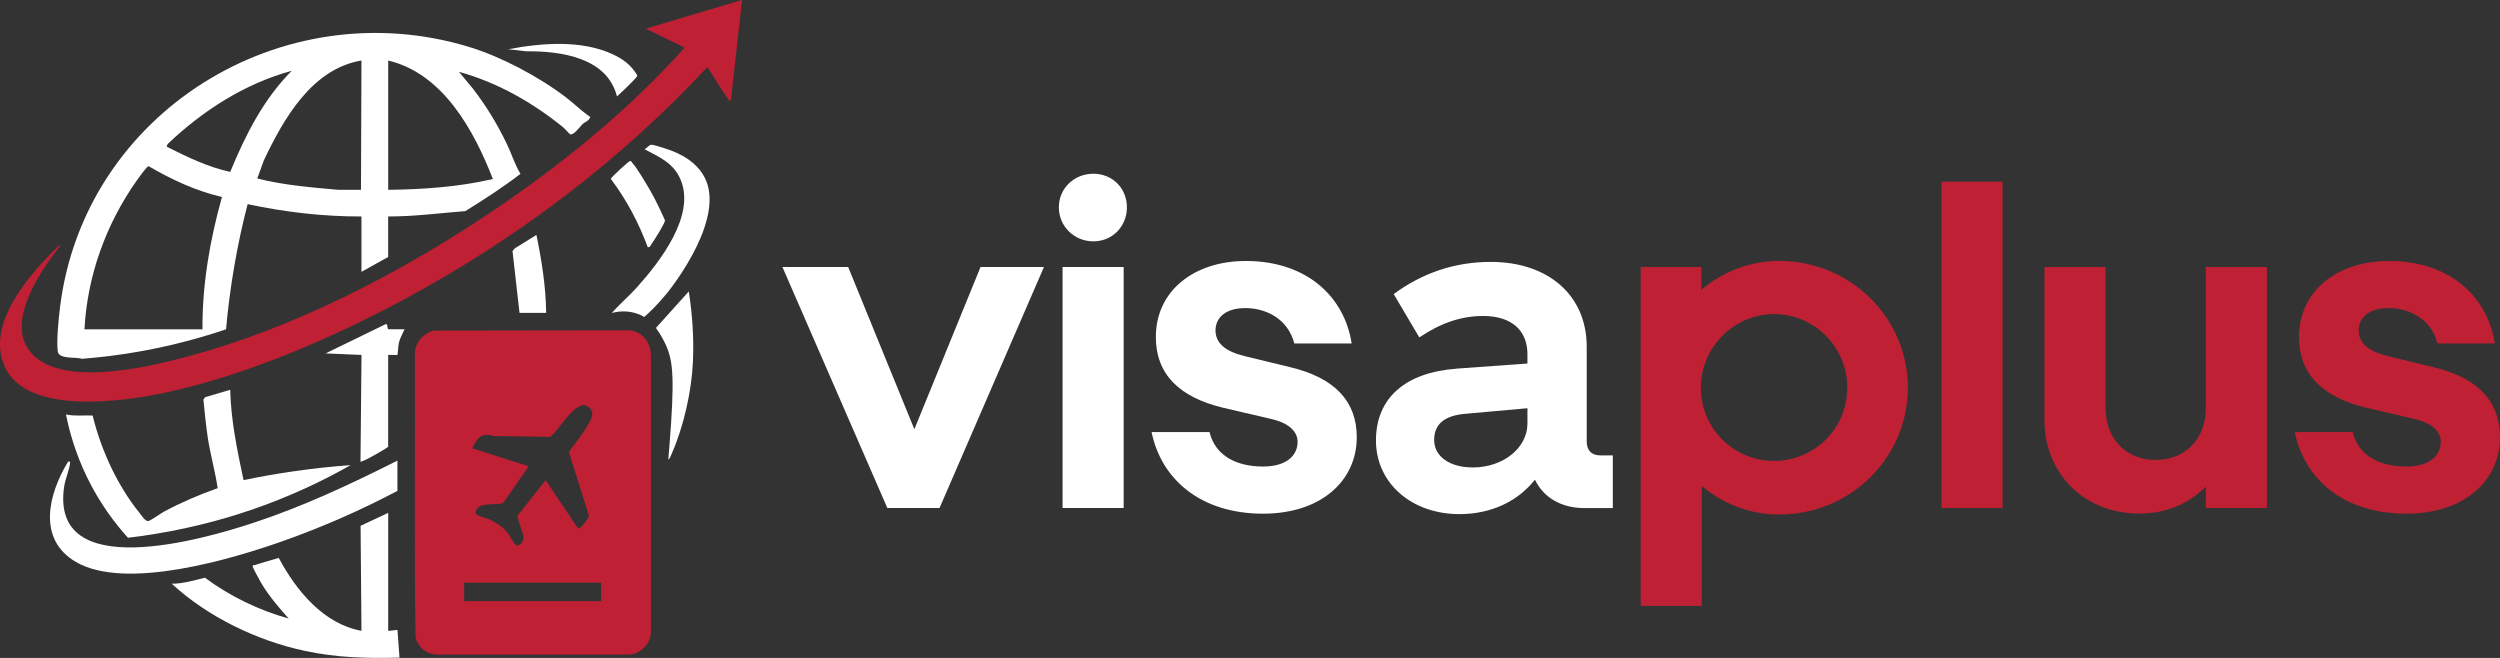 <?xml version="1.0" encoding="UTF-8"?>
<svg id="Layer_2" data-name="Layer 2" xmlns="http://www.w3.org/2000/svg" viewBox="0 0 513.26 135.07">
  <rect x="0" y="0" width="513.26" height="135.07" fill="#333333" stroke="none"/>
  <defs>
    <style>
      .cls-1 {
        fill: #fff;
      }

      .cls-2 {
        fill: #c02033;
      }
    </style>
  </defs>
  <g id="Layer_1-2" data-name="Layer 1">
    <g>
      <g>
        <path class="cls-1" d="M125.61,64.24c1.63-1.84,3.53-3.44,5.16-5.26,4.73-5.27,12.14-14.78,8.92-22.19-1.45-3.34-4.33-4.55-7.34-6.14.37-.22.97-.91,1.35-.93.59-.04,3.65,1.01,4.39,1.3,3.33,1.33,5.41,3.19,6.55,5.36,4.34,8.26-6.18,21.92-7.66,23.76-1.83,2.26-3.55,3.91-4.7,4.93-.51-.29-1.16-.6-1.93-.82-2.03-.57-3.8-.25-4.74,0Z"/>
        <path class="cls-1" d="M141.41,59.82c.74,4.76,1.07,9.6.85,14.44-.27,6.07-1.89,13.27-4.33,18.83-.16.36-.39,1.1-.73,1.27.05-.57.13-1.49.22-2.62,1.13-14.12.76-17.51-.64-20.74-.37-.84-1.01-2.16-2.12-3.67,2.25-2.5,4.5-5,6.75-7.5Z"/>
        <path class="cls-1" d="M132.99,50.76c-1.85-5-4.36-9.77-7.58-14.02-.06-.26,3.64-3.61,3.9-3.67.31-.07.33.18.48.34.96,1.02,2.79,4.15,3.57,5.48,1.19,2.04,2.19,4.17,3.16,6.33.08.51-2.23,4.13-2.7,4.8-.22.32-.35.81-.84.73Z"/>
        <path class="cls-1" d="M106.66,64.24l-1.44-12.7.49-.57,4.42-2.74c1.09,5.26,1.93,10.62,2,16.01h-5.48Z"/>
        <g>
          <path class="cls-1" d="M79.7,105.31v24.22l1.9-.21.42,5.69c-6.62.18-12.9.02-19.38-1.37-9.87-2.1-19.97-6.97-27.38-13.8,2.32,0,4.58-.69,6.82-1.23,5.11,3.8,11.06,6.68,17.19,8.38-2.04-2.29-4.08-4.65-5.65-7.31-.27-.46-1.69-3.05-1.73-3.33-.06-.47.07-.24.31-.32,1.66-.53,3.36-.99,5.03-1.49,3.55,6.65,9.15,13.55,16.98,14.97l-.18-21.56,5.66-2.66Z"/>
          <path class="cls-1" d="M81.59,94.57v6.21c-7.48,3.96-15.29,7.38-23.27,10.22-10.65,3.79-32.53,10.31-42.72,4.38-8.03-4.68-5.66-13.98-1.62-20.6.17,0,.43-.09.42.11-.05,1.2-.99,3.46-1.21,4.9-3.11,20.13,28.63,10.9,38.59,7.63,10.3-3.37,20.15-7.98,29.8-12.85Z"/>
          <path class="cls-1" d="M47.26,80.04c.15,6.26,1.45,12.43,2.74,18.53,3.21-.67,6.62-1.28,10.21-1.8,4.14-.6,8.08-1.01,11.78-1.28-5.75,3.27-12.56,6.5-20.37,9.18-3.66,1.25-10.63,3.44-19.67,4.93-2.29.38-4.24.63-5.68.8-2.53-2.79-5.72-6.9-8.41-12.44-2.38-4.92-3.63-9.42-4.31-12.87,1.79.39,3.64.14,5.47.22,1.69,6.98,5.07,14.38,9.61,19.98.41.51,1.19,1.78,1.83,1.68.46-.07,2.52-1.56,3.17-1.91,3.56-1.91,7.26-3.49,11.06-4.84-.52-3.48-1.51-6.92-2.04-10.42-.39-2.58-.62-5.17-.89-7.76l.36-.5,5.12-1.51Z"/>
          <path class="cls-1" d="M79.7,91.72c-.52.47-5.47,3.29-5.69,3.05l.21-21.9-7.37-.32,12.33-6c.56-.15.17,1.05.62,1.05h3.26c-.41.94-.9,1.71-1.16,2.74-.15.58-.22,2.44-.31,2.53-.07.07-1.56-.06-1.9,0v18.85Z"/>
          <path class="cls-2" d="M89.12,67.87l39.97-.06c2.62.14,4.3,2.21,4.53,4.74v57.52c-.13,2.18-2.16,4.13-4.32,4.32h-39.82c-2.02-.18-3.58-1.49-4.16-3.42-.34-19.58-.05-39.22-.15-58.83.34-2.15,1.85-3.73,3.95-4.27ZM118.66,108.47c.37.27,2.29-2.05,2.26-2.6l-4.13-13.06c1.12-1.7,4.93-6.07,4.81-8.02-.04-.65-.9-1.57-1.57-1.61-2.46-.16-5.26,5.06-7,6.5l-11.76-.16c-2.39-.84-3.41.51-4.31,2.52l11.58,3.69-5.27,7.58c-1.16.35-4.11,0-4.94.75-2.03,1.84.86,1.98,2.07,2.54,1.33.62,2.62,1.41,3.59,2.52.53.61,1.42,2.36,1.91,2.74.68.52,1.58-.71,1.6-1.38.03-1.04-1.39-3.97-1.24-4.6l5.76-7.31,6.64,9.9ZM123.41,119.63h-28.12v3.79h28.12v-3.79Z"/>
        </g>
        <g>
          <path class="cls-1" d="M74.22,44.44c-7.86.03-15.71-.89-23.38-2.53-1,3.85-1.93,8.04-2.71,12.55-.81,4.66-1.36,9.06-1.72,13.15-6.99,2.36-14.99,4.37-23.9,5.48-1.94.24-3.83.43-5.68.57-1.26-.42-4.75.15-4.97-1.52-.29-2.12.18-6.78.46-9.04C17.24,23.13,57.91-2.04,96.29,9.63c6.44,1.96,14.11,5.96,19.82,10.29,1.74,1.32,3.3,2.9,5.08,4.09-.27.85-1.14,1.04-1.58,1.47-.6.57-1.7,2.19-2.51,2.12-.1,0-1.11-1.16-1.39-1.39-6.33-5.16-13.56-9.27-21.49-11.47l2.82,3.39c2.78,3.6,5.08,7.38,7.05,11.49.96,2,1.61,4.18,2.77,6.07-3.61,2.77-7.45,5.25-11.32,7.65-5.28.41-10.56,1.12-15.85,1.1v8.32l-5.48,3.05v-11.37ZM74.22,12.42c-10.18,1.7-15.99,11.95-20.05,20.5l-1.35,3.73c5.43,1.36,11.07,1.83,16.64,2.32h4.65s.1-26.55.1-26.55ZM79.7,12.43v26.54c7.18-.08,14.51-.59,21.49-2.22-3.88-9.98-10.24-21.66-21.49-24.32ZM59.9,14.53c-9.68,2.65-18.28,8.18-25.49,15.05l-.2.53c4.18,2.09,8.45,4.19,13.06,5.18,3.08-7.53,6.85-14.95,12.63-20.76ZM17.35,67.61h24.22c-.06-9.2,1.53-18.35,4-27.17-5.34-1.23-10.36-3.58-15.07-6.33-.33,0-2.04,2.42-2.38,2.89-6.34,8.95-10.2,19.59-10.78,30.61Z"/>
          <path class="cls-2" d="M152.36,0l-2.32,20.64c-.49.12-.35-.09-.48-.27-1.46-1.87-2.7-4.25-4.1-6.21-.1-.15.05-.36-.36-.26-17.61,18.93-38.85,35-61.61,47.28-14.95,8.07-32.64,15.77-49.29,19.37-8.67,1.88-28.53,4.8-33.18-5.16-4.15-8.89,5.23-19.33,11.17-25.07.35.22-.09.46-.21.63-3.79,4.9-10.36,14.57-6.18,20.71,5.66,8.31,24.49,3.73,32.66,1.55,21.69-5.77,43.68-17.12,62.24-29.59,14.49-9.74,28.21-20.83,39.86-33.85l-8-3.89,19.8-5.9Z"/>
          <path class="cls-1" d="M126.67,19.8c-2.05-8.05-11.58-9.33-18.64-9.27l-3.69-.42c6.85-1.29,14.91-1.96,21.41,1.01,2.16.99,3.92,2.3,5.1,4.39.06.36-3.6,3.77-4.18,4.28Z"/>
        </g>
      </g>
      <g>
        <path class="cls-1" d="M160.63,54.81h13.5l13.59,33.31,13.59-33.31h13.02l-21.44,49.48h-10.72l-21.54-49.48Z"/>
        <path class="cls-1" d="M217.39,42.56c0-3.92,3.16-6.89,7.08-6.89s6.89,2.97,6.89,6.89-2.97,6.99-6.89,6.99-7.08-3.06-7.08-6.99ZM230.69,104.3h-12.54v-49.48h12.54v49.48Z"/>
        <path class="cls-1" d="M236.44,88.7h11.87c1.24,4.98,5.65,7.08,11.01,7.08,4.59,0,7.08-2.11,7.08-5.07,0-2.01-1.63-3.73-4.98-4.59l-10.24-2.39c-9.19-2.2-13.88-6.99-13.88-14.55,0-9.48,7.85-15.6,18.47-15.6,12.63,0,20.29,7.47,21.73,16.94h-11.77c-1.34-5.17-5.93-7.27-10.05-7.27s-6.13,2.01-6.13,4.59,2.01,4.31,5.93,5.26l9.48,2.3c9.09,2.2,13.59,6.99,13.59,14.36,0,8.9-7.27,15.7-19.24,15.7-13.02,0-20.96-7.27-22.88-16.75Z"/>
        <path class="cls-1" d="M299.04,75.68l14.55-1.05v-1.91c0-4.88-3.25-7.85-9.09-7.85-4.5,0-8.71,1.44-13.11,4.4l-5.26-8.9c5.74-4.21,12.35-6.6,19.91-6.6,11.87,0,19.72,6.89,19.72,17.42v19.43c0,1.82.96,2.87,2.78,2.87h2.58v10.82h-5.84c-4.79,0-8.42-2.2-10.15-5.84-3.45,4.4-8.9,7.08-15.51,7.08-9.86,0-17.13-6.41-17.13-15.12s6.03-13.97,16.56-14.74ZM302.39,95.97c6.22,0,11.2-4.02,11.2-9v-3.16l-12.83,1.15c-4.21.38-6.32,2.11-6.32,5.36,0,3.45,3.25,5.65,7.94,5.65Z"/>
        <path class="cls-2" d="M349.29,54.81v4.69c4.4-3.73,9.95-5.93,15.98-5.93,14.74,0,26.42,11.77,26.42,26.03s-11.68,26.03-26.42,26.03c-6.03,0-11.49-2.2-15.89-5.84v24.6h-12.54V54.81h12.44ZM364.22,94.63c8.23,0,15.03-6.6,15.03-15.03s-6.8-15.12-15.03-15.12-15.03,6.8-15.03,15.12,6.7,15.03,15.03,15.03Z"/>
        <path class="cls-2" d="M398.59,104.3V37.3h12.54v67h-12.54Z"/>
        <path class="cls-2" d="M419.74,54.81h12.54v29c0,6.13,4.11,10.62,10.24,10.62s10.34-4.31,10.34-10.62v-29h12.54v49.48h-12.54v-4.4c-3.45,3.54-8.23,5.55-13.59,5.55-11.58,0-19.53-8.42-19.53-19.14v-31.49Z"/>
        <path class="cls-2" d="M471.14,88.7h11.87c1.24,4.98,5.65,7.08,11.01,7.08,4.59,0,7.08-2.11,7.08-5.07,0-2.01-1.63-3.73-4.98-4.59l-10.24-2.39c-9.19-2.2-13.88-6.99-13.88-14.55,0-9.48,7.85-15.6,18.47-15.6,12.63,0,20.29,7.47,21.73,16.94h-11.77c-1.34-5.17-5.93-7.27-10.05-7.27s-6.13,2.01-6.13,4.59,2.01,4.31,5.93,5.26l9.48,2.3c9.09,2.2,13.59,6.99,13.59,14.36,0,8.9-7.28,15.7-19.24,15.7-13.02,0-20.96-7.27-22.88-16.75Z"/>
      </g>
    </g>
  </g>
</svg>